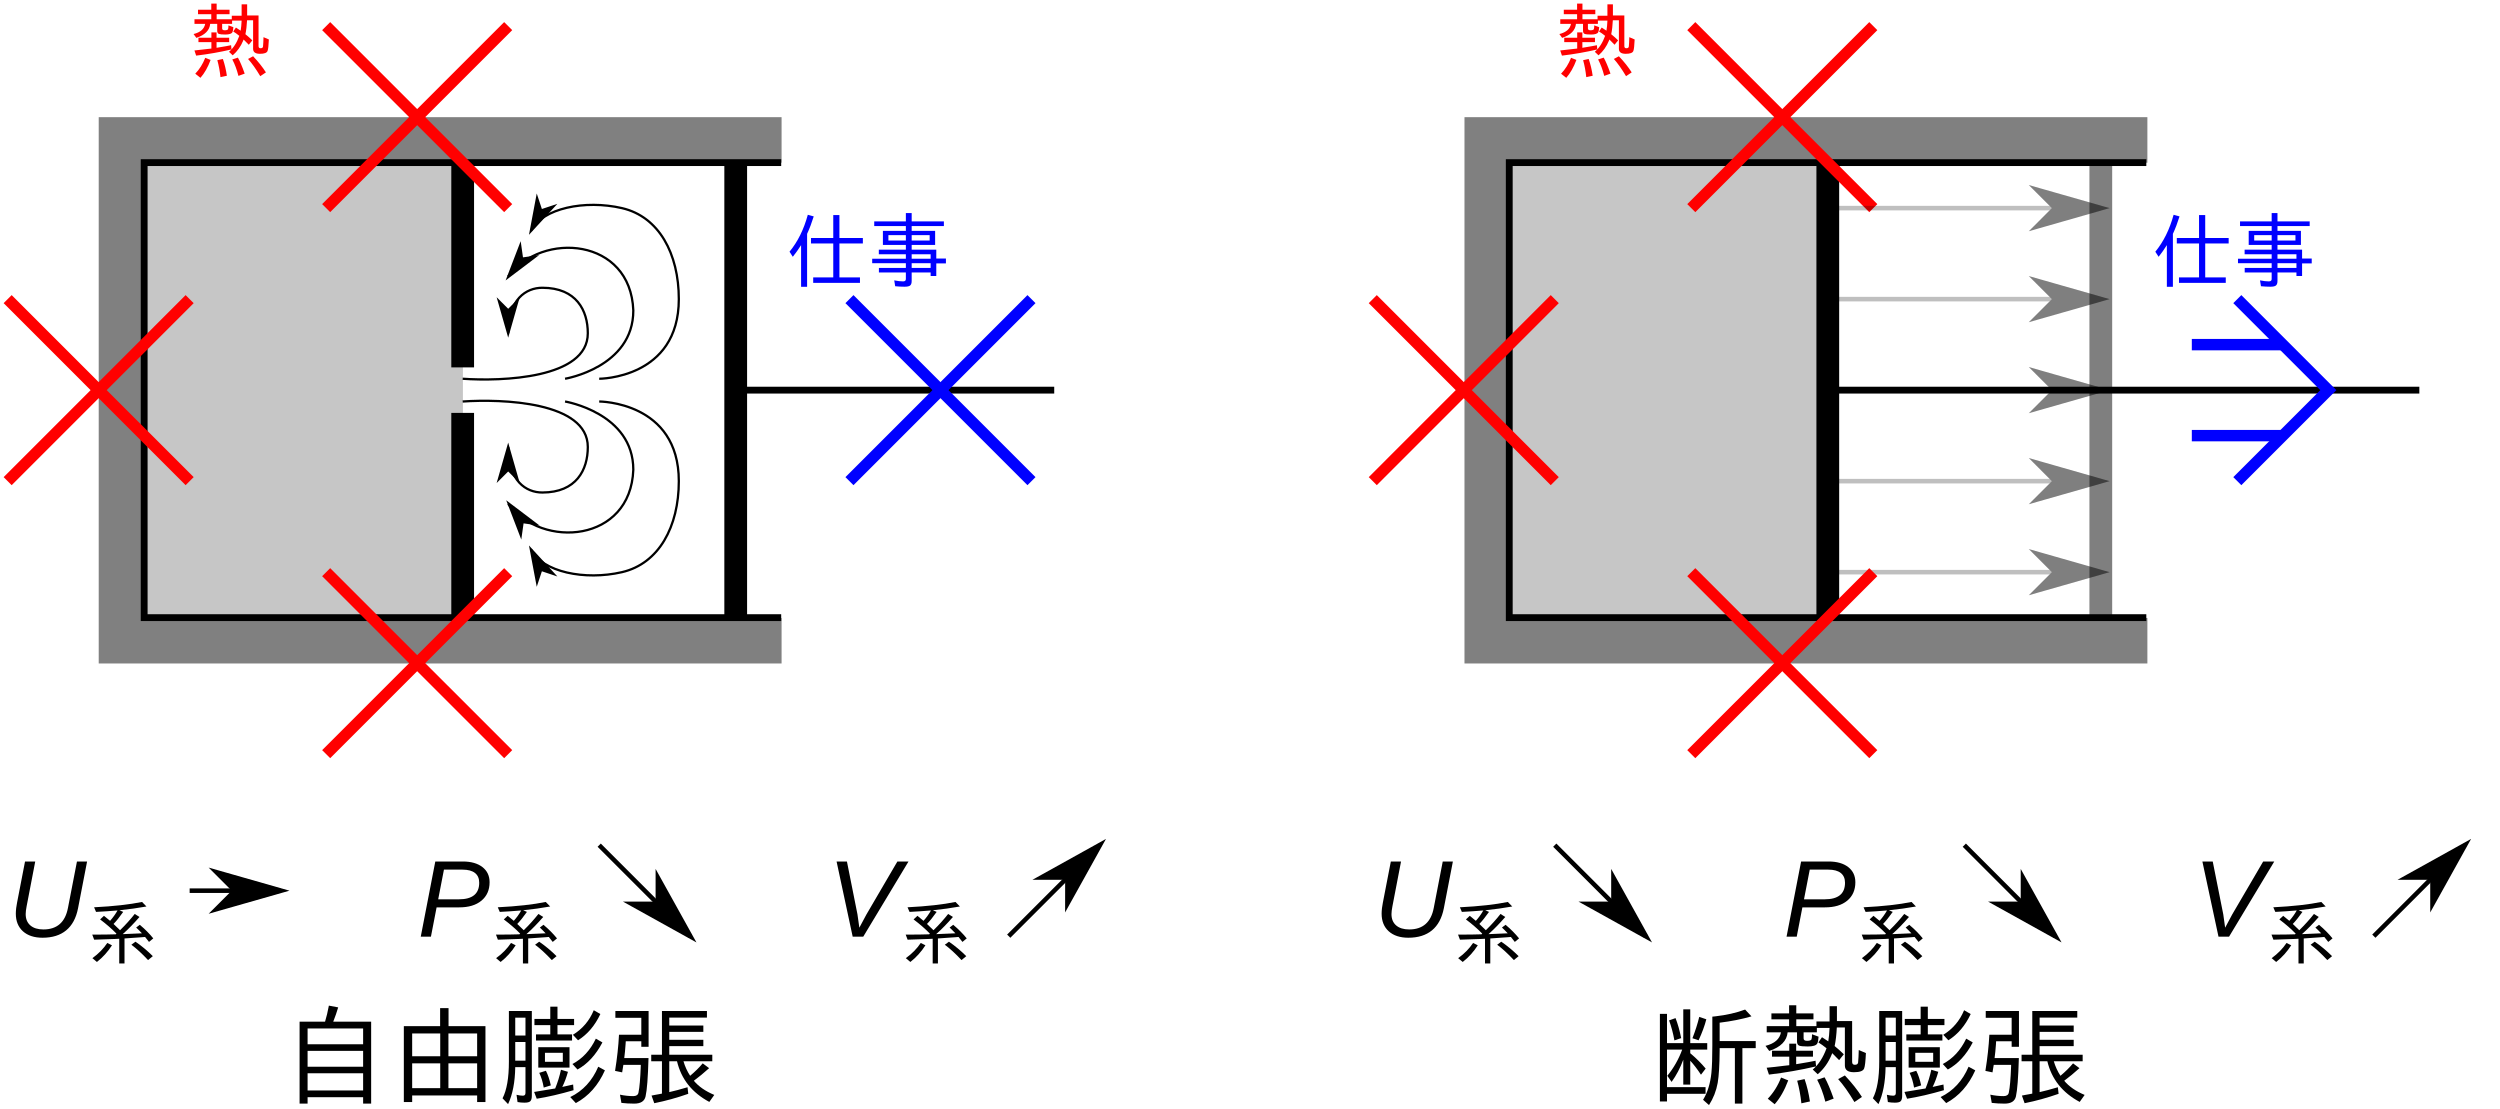 <?xml version="1.0" encoding="UTF-8"?>
<svg xmlns="http://www.w3.org/2000/svg" xmlns:xlink="http://www.w3.org/1999/xlink" width="344.478pt" height="152.769pt" viewBox="0 0 344.478 152.769" version="1.2">
<defs>
<clipPath id="clip1">
  <path d="M 0 0 L 341 0 L 341 152.77 L 0 152.77 Z M 0 0 "/>
</clipPath>
<clipPath id="clip3">
  <path d="M 36 0.5 L 79 0.5 L 79 38 L 36 38 Z M 36 0.5 "/>
</clipPath>
<clipPath id="clip4">
  <path d="M 26 0.5 L 38 0.5 L 38 11 L 26 11 Z M 26 0.5 "/>
</clipPath>
<clipPath id="clip5">
  <path d="M 323 112 L 340.664 112 L 340.664 133 L 323 133 Z M 323 112 "/>
</clipPath>
<clipPath id="clip6">
  <path d="M 328 112 L 340.664 112 L 340.664 129 L 328 129 Z M 328 112 "/>
</clipPath>
<clipPath id="clip7">
  <path d="M 41 138 L 52 138 L 52 152.27 L 41 152.27 Z M 41 138 "/>
</clipPath>
<clipPath id="clip8">
  <path d="M 69 138 L 84 138 L 84 152.27 L 69 152.27 Z M 69 138 "/>
</clipPath>
<clipPath id="clip9">
  <path d="M 84 139 L 99 139 L 99 152.27 L 84 152.27 Z M 84 139 "/>
</clipPath>
<clipPath id="clip10">
  <path d="M 228 139 L 242 139 L 242 152.27 L 228 152.27 Z M 228 139 "/>
</clipPath>
<clipPath id="clip11">
  <path d="M 243 138 L 258 138 L 258 152.27 L 243 152.27 Z M 243 138 "/>
</clipPath>
<clipPath id="clip12">
  <path d="M 258 138 L 273 138 L 273 152.27 L 258 152.27 Z M 258 138 "/>
</clipPath>
<clipPath id="clip13">
  <path d="M 273 139 L 288 139 L 288 152.27 L 273 152.27 Z M 273 139 "/>
</clipPath>
<clipPath id="clip14">
  <path d="M 0.5 32 L 36 32 L 36 76 L 0.5 76 Z M 0.5 32 "/>
</clipPath>
<clipPath id="clip15">
  <path d="M 224 0.5 L 268 0.5 L 268 38 L 224 38 Z M 224 0.5 "/>
</clipPath>
<clipPath id="clip16">
  <path d="M 214 0.5 L 226 0.5 L 226 11 L 214 11 Z M 214 0.5 "/>
</clipPath>
<clipPath id="clip17">
  <path d="M 0.5 0.5 L 340.664 0.5 L 340.664 152.27 L 0.5 152.27 Z M 0.5 0.5 "/>
</clipPath>
<filter id="alpha" filterUnits="objectBoundingBox" x="0%" y="0%" width="100%" height="100%">
  <feColorMatrix type="matrix" in="SourceGraphic" values="0 0 0 0 1 0 0 0 0 1 0 0 0 0 1 0 0 0 1 0"/>
</filter>
<mask id="mask0">
  <g filter="url(#alpha)">
<rect x="0" y="0" width="341" height="153" style="fill:rgb(0%,0%,0%);fill-opacity:0.5;stroke:none;"/>
  </g>
</mask>
<clipPath id="clip18">
  <rect x="0" y="0" width="341" height="153"/>
</clipPath>
<g id="surface6" clip-path="url(#clip18)">
<path style="fill:none;stroke-width:1.5;stroke-linecap:butt;stroke-linejoin:miter;stroke:rgb(0%,0%,0%);stroke-opacity:0.502;stroke-miterlimit:4;" d="M 601.326 97.41 L 691.321 97.41 " transform="matrix(0.418,0,0,0.418,0.5,0.5)"/>
<path style="fill-rule:evenodd;fill:rgb(0%,0%,0%);fill-opacity:1;stroke-width:1.6;stroke-linecap:butt;stroke-linejoin:miter;stroke:rgb(0%,0%,0%);stroke-opacity:1;stroke-miterlimit:4;" d="M -676.32 -97.41 L -670.323 -103.407 L -691.321 -97.41 L -670.323 -91.414 Z M -676.32 -97.41 " transform="matrix(-0.418,0,0,-0.418,0.5,0.5)"/>
</g>
<mask id="mask1">
  <g filter="url(#alpha)">
<rect x="0" y="0" width="341" height="153" style="fill:rgb(0%,0%,0%);fill-opacity:0.5;stroke:none;"/>
  </g>
</mask>
<clipPath id="clip19">
  <rect x="0" y="0" width="341" height="153"/>
</clipPath>
<g id="surface9" clip-path="url(#clip19)">
<path style="fill:none;stroke-width:1.5;stroke-linecap:butt;stroke-linejoin:miter;stroke:rgb(0%,0%,0%);stroke-opacity:0.502;stroke-miterlimit:4;" d="M 601.326 157.413 L 691.321 157.413 " transform="matrix(0.418,0,0,0.418,0.5,0.5)"/>
<path style="fill-rule:evenodd;fill:rgb(0%,0%,0%);fill-opacity:1;stroke-width:1.6;stroke-linecap:butt;stroke-linejoin:miter;stroke:rgb(0%,0%,0%);stroke-opacity:1;stroke-miterlimit:4;" d="M -676.32 -157.413 L -670.323 -163.409 L -691.321 -157.413 L -670.323 -151.407 Z M -676.32 -157.413 " transform="matrix(-0.418,0,0,-0.418,0.5,0.5)"/>
</g>
<mask id="mask2">
  <g filter="url(#alpha)">
<rect x="0" y="0" width="341" height="153" style="fill:rgb(0%,0%,0%);fill-opacity:0.5;stroke:none;"/>
  </g>
</mask>
<clipPath id="clip20">
  <rect x="0" y="0" width="341" height="153"/>
</clipPath>
<g id="surface12" clip-path="url(#clip20)">
<path style="fill:none;stroke-width:1.5;stroke-linecap:butt;stroke-linejoin:miter;stroke:rgb(0%,0%,0%);stroke-opacity:0.502;stroke-miterlimit:4;" d="M 601.326 187.414 L 691.321 187.414 " transform="matrix(0.418,0,0,0.418,0.5,0.5)"/>
<path style="fill-rule:evenodd;fill:rgb(0%,0%,0%);fill-opacity:1;stroke-width:1.6;stroke-linecap:butt;stroke-linejoin:miter;stroke:rgb(0%,0%,0%);stroke-opacity:1;stroke-miterlimit:4;" d="M -676.32 -187.414 L -670.323 -193.411 L -691.321 -187.414 L -670.323 -181.408 Z M -676.32 -187.414 " transform="matrix(-0.418,0,0,-0.418,0.5,0.5)"/>
</g>
<mask id="mask3">
  <g filter="url(#alpha)">
<rect x="0" y="0" width="341" height="153" style="fill:rgb(0%,0%,0%);fill-opacity:0.5;stroke:none;"/>
  </g>
</mask>
<clipPath id="clip21">
  <rect x="0" y="0" width="341" height="153"/>
</clipPath>
<g id="surface15" clip-path="url(#clip21)">
<path style="fill:none;stroke-width:1.5;stroke-linecap:butt;stroke-linejoin:miter;stroke:rgb(0%,0%,0%);stroke-opacity:0.502;stroke-miterlimit:4;" d="M 601.326 67.409 L 691.321 67.409 " transform="matrix(0.418,0,0,0.418,0.5,0.5)"/>
<path style="fill-rule:evenodd;fill:rgb(0%,0%,0%);fill-opacity:1;stroke-width:1.6;stroke-linecap:butt;stroke-linejoin:miter;stroke:rgb(0%,0%,0%);stroke-opacity:1;stroke-miterlimit:4;" d="M -676.32 -67.409 L -670.323 -73.415 L -691.321 -67.409 L -670.323 -61.412 Z M -676.32 -67.409 " transform="matrix(-0.418,0,0,-0.418,0.5,0.5)"/>
</g>
<mask id="mask4">
  <g filter="url(#alpha)">
<rect x="0" y="0" width="341" height="153" style="fill:rgb(0%,0%,0%);fill-opacity:0.5;stroke:none;"/>
  </g>
</mask>
<clipPath id="clip22">
  <rect x="0" y="0" width="341" height="153"/>
</clipPath>
<g id="surface18" clip-path="url(#clip22)">
<path style="fill:none;stroke-width:1.5;stroke-linecap:butt;stroke-linejoin:miter;stroke:rgb(0%,0%,0%);stroke-opacity:0.502;stroke-miterlimit:4;" d="M 601.326 127.411 L 691.321 127.411 " transform="matrix(0.418,0,0,0.418,0.5,0.5)"/>
<path style="fill-rule:evenodd;fill:rgb(0%,0%,0%);fill-opacity:1;stroke-width:1.6;stroke-linecap:butt;stroke-linejoin:miter;stroke:rgb(0%,0%,0%);stroke-opacity:1;stroke-miterlimit:4;" d="M -676.32 -127.411 L -670.323 -133.408 L -691.321 -127.411 L -670.323 -121.406 Z M -676.32 -127.411 " transform="matrix(-0.418,0,0,-0.418,0.5,0.5)"/>
</g>
<clipPath id="clip2">
  <rect x="0" y="0" width="341" height="153"/>
</clipPath>
<g id="surface20" clip-path="url(#clip2)">
<path style=" stroke:none;fill-rule:nonzero;fill:rgb(50.195%,50.195%,50.195%);fill-opacity:1;" d="M 107.695 16.145 L 107.695 22.418 L 19.875 22.418 L 19.875 85.148 L 107.695 85.148 L 107.695 91.422 L 13.602 91.422 L 13.602 16.145 Z M 107.695 16.145 "/>
<path style=" stroke:none;fill-rule:nonzero;fill:rgb(77.646%,77.646%,77.646%);fill-opacity:1;" d="M 19.875 22.418 L 63.785 22.418 L 63.785 85.148 L 19.875 85.148 Z M 19.875 22.418 "/>
<path style="fill:none;stroke-width:2.25;stroke-linecap:butt;stroke-linejoin:miter;stroke:rgb(0%,0%,0%);stroke-opacity:1;stroke-miterlimit:4;" d="M 256.319 52.408 L 46.328 52.408 L 46.328 202.406 L 256.319 202.406 " transform="matrix(0.418,0,0,0.418,0.5,0.5)"/>
<path style="fill:none;stroke-width:7.5;stroke-linecap:butt;stroke-linejoin:miter;stroke:rgb(0%,0%,0%);stroke-opacity:1;stroke-miterlimit:4;" d="M 151.324 52.408 L 151.324 119.911 M 151.324 134.912 L 151.324 202.406 " transform="matrix(0.418,0,0,0.418,0.5,0.5)"/>
<path style="fill:none;stroke-width:2.25;stroke-linecap:butt;stroke-linejoin:miter;stroke:rgb(0%,0%,0%);stroke-opacity:1;stroke-miterlimit:4;" d="M 241.328 127.411 L 346.323 127.411 " transform="matrix(0.418,0,0,0.418,0.5,0.5)"/>
<g clip-path="url(#clip3)" clip-rule="nonzero">
<path style="fill:none;stroke-width:3.75;stroke-linecap:butt;stroke-linejoin:miter;stroke:rgb(100%,0%,0%);stroke-opacity:1;stroke-miterlimit:4;" d="M 166.325 67.409 L 106.322 7.415 " transform="matrix(0.418,0,0,0.418,0.5,0.5)"/>
<path style="fill:none;stroke-width:3.75;stroke-linecap:butt;stroke-linejoin:miter;stroke:rgb(100%,0%,0%);stroke-opacity:1;stroke-miterlimit:4;" d="M 106.322 67.409 L 166.325 7.415 " transform="matrix(0.418,0,0,0.418,0.5,0.5)"/>
</g>
<g clip-path="url(#clip4)" clip-rule="nonzero">
<path style=" stroke:none;fill-rule:nonzero;fill:rgb(100%,0%,0%);fill-opacity:1;" d="M 33.293 2.172 L 33.293 0.594 L 34.055 0.594 L 34.055 2.129 L 35.625 2.129 L 35.625 6.352 C 35.625 6.547 35.719 6.648 35.906 6.648 C 36.109 6.648 36.223 6.57 36.242 6.41 C 36.273 6.07 36.297 5.637 36.309 5.121 L 37.047 5.438 C 37.012 6.293 36.949 6.824 36.863 7.027 C 36.766 7.285 36.414 7.414 35.812 7.414 C 35.188 7.414 34.875 7.184 34.875 6.727 L 34.875 2.793 L 34.043 2.793 C 34.004 3.539 33.93 4.18 33.816 4.715 C 34.164 4.996 34.48 5.277 34.766 5.562 L 34.281 6.168 C 34.066 5.938 33.828 5.695 33.566 5.445 C 33.562 5.469 33.539 5.516 33.508 5.598 C 33.176 6.406 32.695 7.082 32.066 7.625 L 31.555 7.137 C 32.156 6.633 32.629 5.898 32.977 4.938 C 32.668 4.688 32.387 4.488 32.137 4.34 L 32.508 3.797 C 32.578 3.84 32.684 3.91 32.824 4.008 C 32.988 4.113 33.102 4.188 33.16 4.227 C 33.227 3.84 33.27 3.379 33.293 2.84 L 31.98 2.84 L 31.98 3.289 L 30.609 3.289 L 30.609 3.914 C 30.609 4.086 30.727 4.172 30.961 4.172 C 31.215 4.172 31.367 4.121 31.422 4.023 C 31.461 3.926 31.477 3.75 31.477 3.496 L 32.156 3.742 C 32.137 4.086 32.09 4.316 32.023 4.441 C 31.91 4.652 31.582 4.758 31.039 4.758 C 30.602 4.758 30.305 4.727 30.148 4.668 C 30.004 4.602 29.93 4.457 29.93 4.227 L 29.93 3.289 L 28.961 3.289 C 28.879 4.18 28.242 4.824 27.055 5.219 L 26.672 4.691 C 27.613 4.457 28.145 3.988 28.27 3.289 L 26.797 3.289 L 26.797 2.656 L 29.113 2.656 L 29.113 1.953 L 27.285 1.953 L 27.285 1.34 L 29.113 1.34 L 29.113 0.5 L 29.852 0.5 L 29.852 1.34 L 31.629 1.34 L 31.629 1.953 L 29.852 1.953 L 29.852 2.656 L 31.938 2.656 L 31.938 2.172 Z M 29.129 5.199 L 29.129 4.465 L 29.84 4.465 L 29.84 5.199 L 31.578 5.199 L 31.578 5.809 L 29.84 5.809 L 29.84 6.586 C 30.844 6.422 31.512 6.305 31.844 6.23 L 31.898 6.812 C 30.301 7.184 28.676 7.469 27.027 7.664 L 26.793 6.953 C 27.301 6.906 27.906 6.84 28.617 6.746 L 29.129 6.691 L 29.129 5.809 L 27.344 5.809 L 27.344 5.199 Z M 26.906 10.156 C 27.492 9.543 27.949 8.816 28.281 7.965 L 29.02 8.258 C 28.641 9.277 28.172 10.098 27.621 10.723 Z M 30.379 10.629 C 30.293 9.805 30.148 9.027 29.945 8.293 L 30.711 8.125 C 30.961 8.852 31.145 9.625 31.262 10.438 Z M 32.855 10.457 C 32.629 9.578 32.348 8.824 32.008 8.191 L 32.781 7.941 C 33.062 8.441 33.375 9.172 33.715 10.145 Z M 35.863 10.496 C 35.27 9.504 34.711 8.715 34.18 8.125 L 34.875 7.75 C 35.605 8.523 36.191 9.262 36.641 9.973 Z M 35.863 10.496 "/>
</g>
<path style=" stroke:none;fill-rule:nonzero;fill:rgb(0%,0%,100%);fill-opacity:1;" d="M 111.211 32.223 L 111.211 39.52 L 110.383 39.52 L 110.383 33.773 C 110.035 34.332 109.652 34.867 109.242 35.383 L 108.789 34.684 C 109.922 33.309 110.762 31.613 111.309 29.594 L 112.125 29.82 C 111.852 30.699 111.547 31.5 111.211 32.223 Z M 115.664 32.793 L 118.895 32.793 L 118.895 33.547 L 115.664 33.547 L 115.664 38.223 L 118.496 38.223 L 118.496 38.977 L 112.051 38.977 L 112.051 38.223 L 114.816 38.223 L 114.816 33.547 L 111.75 33.547 L 111.75 32.793 L 114.816 32.793 L 114.816 29.637 L 115.664 29.637 Z M 115.664 32.793 "/>
<path style=" stroke:none;fill-rule:nonzero;fill:rgb(0%,0%,100%);fill-opacity:1;" d="M 124.82 31.812 L 124.82 31.152 L 120.461 31.152 L 120.461 30.508 L 124.82 30.508 L 124.82 29.355 L 125.621 29.355 L 125.621 30.508 L 130.059 30.508 L 130.059 31.152 L 125.621 31.152 L 125.621 31.812 L 128.852 31.812 L 128.852 33.75 L 125.621 33.75 L 125.621 34.406 L 129.012 34.406 L 129.012 35.625 L 130.34 35.625 L 130.34 36.293 L 129.012 36.293 L 129.012 38.031 L 128.234 38.031 L 128.234 37.543 L 125.621 37.543 L 125.621 38.719 C 125.621 39.035 125.543 39.25 125.383 39.359 C 125.242 39.457 124.992 39.508 124.629 39.508 C 124.227 39.508 123.797 39.484 123.348 39.441 L 123.219 38.633 C 123.695 38.727 124.102 38.773 124.438 38.773 C 124.695 38.773 124.82 38.664 124.82 38.449 L 124.82 37.543 L 121.105 37.543 L 121.105 36.922 L 124.82 36.922 L 124.82 36.27 L 120.18 36.27 L 120.18 35.648 L 124.82 35.648 L 124.82 35.031 L 121.094 35.031 L 121.094 34.406 L 124.82 34.406 L 124.82 33.75 L 121.656 33.75 L 121.656 31.812 Z M 124.82 32.395 L 122.414 32.395 L 122.414 33.148 L 124.82 33.148 Z M 125.621 32.395 L 125.621 33.148 L 128.098 33.148 L 128.098 32.395 Z M 125.621 36.922 L 128.234 36.922 L 128.234 36.27 L 125.621 36.27 Z M 125.621 35.648 L 128.234 35.648 L 128.234 35.031 L 125.621 35.031 Z M 125.621 35.648 "/>
<path style=" stroke:none;fill-rule:nonzero;fill:rgb(0%,0%,0%);fill-opacity:1;" d="M 5.863 129.211 C 4.719 129.211 3.82 128.914 3.164 128.328 C 2.508 127.734 2.18 126.926 2.18 125.895 C 2.18 125.68 2.195 125.422 2.23 125.121 C 2.27 124.82 2.309 124.578 2.348 124.395 L 3.449 118.707 L 4.855 118.707 L 3.664 124.902 C 3.582 125.328 3.539 125.68 3.539 125.953 C 3.539 126.621 3.754 127.141 4.18 127.512 C 4.609 127.883 5.211 128.07 5.98 128.07 C 7.863 128.07 8.992 127.074 9.367 125.086 L 10.605 118.707 L 12 118.707 L 10.75 125.168 C 10.488 126.504 9.941 127.516 9.117 128.195 C 8.297 128.871 7.211 129.211 5.863 129.211 Z M 5.863 129.211 "/>
<path style=" stroke:none;fill-rule:nonzero;fill:rgb(0%,0%,0%);fill-opacity:1;" d="M 16.539 128.176 C 17.285 127.453 17.957 126.703 18.566 125.934 L 19.219 126.352 C 18.414 127.277 17.645 128.066 16.91 128.715 C 16.957 128.711 17.031 128.707 17.137 128.707 C 17.418 128.699 18.223 128.664 19.555 128.602 C 19.316 128.344 19.055 128.082 18.762 127.809 L 19.258 127.426 C 19.957 128.008 20.574 128.633 21.121 129.301 L 20.531 129.789 C 20.387 129.594 20.207 129.363 19.992 129.105 C 19.957 129.109 19.875 129.117 19.75 129.125 C 19.656 129.137 19.574 129.145 19.516 129.145 L 18.328 129.227 C 17.938 129.25 17.547 129.281 17.156 129.312 L 17.156 132.758 L 16.43 132.758 L 16.43 129.352 L 15.918 129.379 C 15.266 129.41 14.285 129.445 12.973 129.48 L 12.711 128.781 C 14.102 128.781 15.141 128.77 15.832 128.742 L 15.941 128.742 C 15.961 128.723 15.98 128.711 16 128.695 L 16.047 128.648 C 15.426 128.004 14.676 127.352 13.797 126.688 L 14.324 126.191 C 14.812 126.59 15.094 126.82 15.168 126.883 C 15.551 126.453 15.895 125.977 16.195 125.457 L 16.02 125.465 C 15.246 125.535 14.32 125.598 13.234 125.652 L 12.965 125.016 C 15.656 124.879 17.859 124.633 19.574 124.281 L 20.18 124.906 C 18.996 125.121 17.754 125.293 16.457 125.426 L 16.977 125.652 C 16.461 126.383 16.02 126.934 15.645 127.312 C 16.008 127.652 16.305 127.941 16.539 128.176 Z M 12.73 132.027 C 13.586 131.406 14.273 130.707 14.785 129.93 L 15.43 130.254 C 14.859 131.148 14.168 131.914 13.355 132.551 Z M 20.402 132.289 C 19.582 131.41 18.816 130.707 18.102 130.176 L 18.668 129.758 C 19.5 130.328 20.297 130.992 21.059 131.75 Z M 20.402 132.289 "/>
<path style="fill:none;stroke-width:1.5;stroke-linecap:butt;stroke-linejoin:miter;stroke:rgb(0%,0%,0%);stroke-opacity:1;stroke-miterlimit:4;" d="M 61.32 292.41 L 91.321 292.41 " transform="matrix(0.418,0,0,0.418,0.5,0.5)"/>
<path style="fill-rule:evenodd;fill:rgb(0%,0%,0%);fill-opacity:1;stroke-width:1.6;stroke-linecap:butt;stroke-linejoin:miter;stroke:rgb(0%,0%,0%);stroke-opacity:1;stroke-miterlimit:4;" d="M -76.32 -292.41 L -70.324 -298.406 L -91.321 -292.41 L -70.324 -286.413 Z M -76.32 -292.41 " transform="matrix(-0.418,0,0,-0.418,0.5,0.5)"/>
<path style=" stroke:none;fill-rule:nonzero;fill:rgb(0%,0%,0%);fill-opacity:1;" d="M 63.777 118.707 C 64.906 118.707 65.805 118.961 66.465 119.469 C 67.129 119.98 67.461 120.68 67.461 121.562 C 67.461 122.641 67.082 123.488 66.332 124.109 C 65.59 124.723 64.57 125.027 63.277 125.027 L 60.16 125.027 L 59.379 129.062 L 57.977 129.062 L 59.98 118.707 Z M 60.379 123.918 L 63.227 123.918 C 65.098 123.918 66.031 123.156 66.031 121.633 C 66.031 121.047 65.84 120.602 65.453 120.293 C 65.066 119.984 64.496 119.828 63.738 119.828 L 61.172 119.828 Z M 60.379 123.918 "/>
<path style=" stroke:none;fill-rule:nonzero;fill:rgb(0%,0%,0%);fill-opacity:1;" d="M 72.164 128.176 C 72.91 127.453 73.586 126.703 74.191 125.934 L 74.848 126.352 C 74.043 127.277 73.273 128.066 72.539 128.715 C 72.582 128.711 72.656 128.707 72.766 128.707 C 73.043 128.699 73.852 128.664 75.18 128.602 C 74.945 128.344 74.684 128.082 74.387 127.809 L 74.883 127.426 C 75.582 128.008 76.203 128.633 76.75 129.301 L 76.16 129.789 C 76.016 129.594 75.832 129.363 75.621 129.105 C 75.582 129.109 75.5 129.117 75.379 129.125 C 75.281 129.137 75.203 129.145 75.141 129.145 L 73.957 129.227 C 73.566 129.25 73.172 129.281 72.781 129.312 L 72.781 132.758 L 72.055 132.758 L 72.055 129.352 L 71.547 129.379 C 70.895 129.41 69.914 129.445 68.602 129.48 L 68.34 128.781 C 69.73 128.781 70.77 128.77 71.457 128.742 L 71.566 128.742 C 71.586 128.723 71.605 128.711 71.625 128.695 L 71.676 128.648 C 71.055 128.004 70.301 127.352 69.422 126.688 L 69.953 126.191 C 70.441 126.59 70.723 126.82 70.797 126.883 C 71.18 126.453 71.523 125.977 71.82 125.457 L 71.645 125.465 C 70.875 125.535 69.949 125.598 68.863 125.652 L 68.59 125.016 C 71.285 124.879 73.484 124.633 75.199 124.281 L 75.809 124.906 C 74.621 125.121 73.383 125.293 72.086 125.426 L 72.605 125.652 C 72.09 126.383 71.645 126.934 71.273 127.312 C 71.637 127.652 71.934 127.941 72.164 128.176 Z M 68.359 132.027 C 69.215 131.406 69.898 130.707 70.414 129.93 L 71.055 130.254 C 70.488 131.148 69.797 131.914 68.984 132.551 Z M 76.031 132.289 C 75.211 131.41 74.441 130.707 73.73 130.176 L 74.297 129.758 C 75.129 130.328 75.926 130.992 76.688 131.75 Z M 76.031 132.289 "/>
<path style="fill:none;stroke-width:1.5;stroke-linecap:butt;stroke-linejoin:miter;stroke:rgb(0%,0%,0%);stroke-opacity:1;stroke-miterlimit:4;" d="M 196.326 277.409 L 226.327 307.41 " transform="matrix(0.418,0,0,0.418,0.5,0.5)"/>
<path style="fill-rule:evenodd;fill:rgb(0%,0%,0%);fill-opacity:1;stroke-width:1.131;stroke-linecap:butt;stroke-linejoin:miter;stroke:rgb(0%,0%,0%);stroke-opacity:1;stroke-miterlimit:4;" d="M -256.263 -40.546 L -252.022 -44.787 L -266.869 -40.542 L -252.018 -36.301 Z M -256.263 -40.546 " transform="matrix(-0.418,-0.418,0.418,-0.418,0.5,0.5)"/>
<path style="fill:none;stroke-width:1.5;stroke-linecap:butt;stroke-linejoin:miter;stroke:rgb(0%,0%,0%);stroke-opacity:1;stroke-miterlimit:4;" d="M 331.323 307.41 L 361.324 277.409 " transform="matrix(0.418,0,0,0.418,0.5,0.5)"/>
<path style="fill-rule:evenodd;fill:rgb(0%,0%,0%);fill-opacity:1;stroke-width:1.131;stroke-linecap:butt;stroke-linejoin:miter;stroke:rgb(0%,0%,0%);stroke-opacity:1;stroke-miterlimit:4;" d="M -31.352 -319.371 L -27.106 -323.607 L -41.958 -319.367 L -27.106 -315.126 Z M -31.352 -319.371 " transform="matrix(-0.418,0.418,-0.418,-0.418,0.5,0.5)"/>
<path style=" stroke:none;fill-rule:nonzero;fill:rgb(0%,0%,0%);fill-opacity:1;" d="M 118.949 129.062 L 117.492 129.062 L 115.273 118.707 L 116.699 118.707 L 118.152 125.996 L 118.41 127.828 L 119.391 125.996 L 123.652 118.707 L 125.184 118.707 Z M 118.949 129.062 "/>
<path style=" stroke:none;fill-rule:nonzero;fill:rgb(0%,0%,0%);fill-opacity:1;" d="M 128.625 128.176 C 129.371 127.453 130.047 126.703 130.648 125.934 L 131.305 126.352 C 130.5 127.277 129.73 128.066 128.996 128.715 C 129.039 128.711 129.117 128.707 129.223 128.707 C 129.5 128.699 130.309 128.664 131.641 128.602 C 131.402 128.344 131.141 128.082 130.848 127.809 L 131.344 127.426 C 132.039 128.008 132.664 128.633 133.207 129.301 L 132.617 129.789 C 132.473 129.594 132.293 129.363 132.078 129.105 C 132.039 129.109 131.961 129.117 131.836 129.125 C 131.738 129.137 131.66 129.145 131.602 129.145 L 130.418 129.227 C 130.023 129.25 129.633 129.281 129.238 129.312 L 129.238 132.758 L 128.516 132.758 L 128.516 129.352 L 128.004 129.379 C 127.352 129.41 126.371 129.445 125.059 129.48 L 124.797 128.781 C 126.188 128.781 127.23 128.77 127.918 128.742 L 128.027 128.742 C 128.047 128.723 128.066 128.711 128.086 128.695 L 128.133 128.648 C 127.512 128.004 126.762 127.352 125.883 126.688 L 126.414 126.191 C 126.898 126.59 127.18 126.82 127.254 126.883 C 127.641 126.453 127.98 125.977 128.281 125.457 L 128.102 125.465 C 127.332 125.535 126.406 125.598 125.324 125.652 L 125.051 125.016 C 127.742 124.879 129.945 124.633 131.656 124.281 L 132.266 124.906 C 131.078 125.121 129.84 125.293 128.543 125.426 L 129.062 125.652 C 128.547 126.383 128.102 126.934 127.73 127.312 C 128.094 127.652 128.391 127.941 128.625 128.176 Z M 124.816 132.027 C 125.672 131.406 126.359 130.707 126.871 129.93 L 127.516 130.254 C 126.945 131.148 126.254 131.914 125.441 132.551 Z M 132.488 132.289 C 131.668 131.41 130.898 130.707 130.188 130.176 L 130.758 129.758 C 131.586 130.328 132.383 130.992 133.145 131.75 Z M 132.488 132.289 "/>
<path style=" stroke:none;fill-rule:nonzero;fill:rgb(0%,0%,0%);fill-opacity:1;" d="M 194.055 129.211 C 192.914 129.211 192.016 128.914 191.359 128.328 C 190.703 127.734 190.375 126.926 190.375 125.895 C 190.375 125.68 190.391 125.422 190.426 125.121 C 190.465 124.82 190.504 124.578 190.543 124.395 L 191.645 118.707 L 193.051 118.707 L 191.859 124.902 C 191.777 125.328 191.734 125.68 191.734 125.953 C 191.734 126.621 191.945 127.141 192.375 127.512 C 192.805 127.883 193.406 128.07 194.176 128.07 C 196.055 128.07 197.188 127.074 197.562 125.086 L 198.797 118.707 L 200.195 118.707 L 198.945 125.168 C 198.68 126.504 198.137 127.516 197.312 128.195 C 196.492 128.871 195.402 129.211 194.055 129.211 Z M 194.055 129.211 "/>
<path style=" stroke:none;fill-rule:nonzero;fill:rgb(0%,0%,0%);fill-opacity:1;" d="M 204.734 128.176 C 205.48 127.453 206.152 126.703 206.758 125.934 L 207.414 126.352 C 206.605 127.277 205.836 128.066 205.105 128.715 C 205.148 128.711 205.227 128.707 205.328 128.707 C 205.609 128.699 206.418 128.664 207.746 128.602 C 207.512 128.344 207.246 128.082 206.957 127.809 L 207.453 127.426 C 208.148 128.008 208.77 128.633 209.316 129.301 L 208.727 129.789 C 208.582 129.594 208.402 129.363 208.188 129.105 C 208.148 129.109 208.066 129.117 207.945 129.125 C 207.848 129.137 207.77 129.145 207.711 129.145 L 206.523 129.227 C 206.133 129.25 205.742 129.281 205.348 129.312 L 205.348 132.758 L 204.621 132.758 L 204.621 129.352 L 204.109 129.379 C 203.461 129.41 202.48 129.445 201.168 129.48 L 200.906 128.781 C 202.297 128.781 203.336 128.77 204.027 128.742 L 204.137 128.742 C 204.156 128.723 204.172 128.711 204.191 128.695 L 204.238 128.648 C 203.621 128.004 202.871 127.352 201.992 126.688 L 202.52 126.191 C 203.008 126.59 203.289 126.82 203.359 126.883 C 203.746 126.453 204.09 125.977 204.387 125.457 L 204.211 125.465 C 203.441 125.535 202.512 125.598 201.43 125.652 L 201.16 125.016 C 203.848 124.879 206.055 124.633 207.766 124.281 L 208.375 124.906 C 207.188 125.121 205.949 125.293 204.652 125.426 L 205.172 125.652 C 204.656 126.383 204.211 126.934 203.84 127.312 C 204.203 127.652 204.5 127.941 204.734 128.176 Z M 200.922 132.027 C 201.781 131.406 202.465 130.707 202.98 129.93 L 203.625 130.254 C 203.055 131.148 202.363 131.914 201.551 132.551 Z M 208.598 132.289 C 207.777 131.41 207.008 130.707 206.297 130.176 L 206.863 129.758 C 207.695 130.328 208.492 130.992 209.254 131.75 Z M 208.598 132.289 "/>
<path style="fill:none;stroke-width:1.5;stroke-linecap:butt;stroke-linejoin:miter;stroke:rgb(0%,0%,0%);stroke-opacity:1;stroke-miterlimit:4;" d="M 511.322 277.409 L 541.323 307.41 " transform="matrix(0.418,0,0,0.418,0.5,0.5)"/>
<path style="fill-rule:evenodd;fill:rgb(0%,0%,0%);fill-opacity:1;stroke-width:1.131;stroke-linecap:butt;stroke-linejoin:miter;stroke:rgb(0%,0%,0%);stroke-opacity:1;stroke-miterlimit:4;" d="M -413.765 116.956 L -409.52 112.711 L -424.367 116.956 L -409.52 121.202 Z M -413.765 116.956 " transform="matrix(-0.418,-0.418,0.418,-0.418,0.5,0.5)"/>
<path style=" stroke:none;fill-rule:nonzero;fill:rgb(0%,0%,0%);fill-opacity:1;" d="M 251.969 118.707 C 253.102 118.707 254 118.961 254.66 119.469 C 255.32 119.98 255.652 120.68 255.652 121.562 C 255.652 122.641 255.277 123.488 254.527 124.109 C 253.785 124.723 252.766 125.027 251.469 125.027 L 248.352 125.027 L 247.574 129.062 L 246.172 129.062 L 248.176 118.707 Z M 248.574 123.918 L 251.418 123.918 C 253.293 123.918 254.227 123.156 254.227 121.633 C 254.227 121.047 254.031 120.602 253.645 120.293 C 253.258 119.984 252.688 119.828 251.934 119.828 L 249.367 119.828 Z M 248.574 123.918 "/>
<path style=" stroke:none;fill-rule:nonzero;fill:rgb(0%,0%,0%);fill-opacity:1;" d="M 260.359 128.176 C 261.105 127.453 261.781 126.703 262.387 125.934 L 263.039 126.352 C 262.234 127.277 261.465 128.066 260.734 128.715 C 260.777 128.711 260.852 128.707 260.957 128.707 C 261.238 128.699 262.043 128.664 263.375 128.602 C 263.141 128.344 262.875 128.082 262.582 127.809 L 263.078 127.426 C 263.777 128.008 264.398 128.633 264.941 129.301 L 264.355 129.789 C 264.211 129.594 264.027 129.363 263.816 129.105 C 263.777 129.109 263.695 129.117 263.57 129.125 C 263.477 129.137 263.398 129.145 263.336 129.145 L 262.152 129.227 C 261.762 129.25 261.367 129.281 260.977 129.312 L 260.977 132.758 L 260.25 132.758 L 260.25 129.352 L 259.738 129.379 C 259.09 129.41 258.109 129.445 256.797 129.48 L 256.531 128.781 C 257.926 128.781 258.965 128.77 259.652 128.742 L 259.762 128.742 C 259.781 128.723 259.801 128.711 259.82 128.695 L 259.867 128.648 C 259.246 128.004 258.496 127.352 257.617 126.688 L 258.148 126.191 C 258.637 126.59 258.918 126.82 258.988 126.883 C 259.375 126.453 259.715 125.977 260.016 125.457 L 259.84 125.465 C 259.066 125.535 258.141 125.598 257.059 125.652 L 256.785 125.016 C 259.477 124.879 261.68 124.633 263.395 124.281 L 264 124.906 C 262.816 125.121 261.574 125.293 260.277 125.426 L 260.801 125.652 C 260.285 126.383 259.84 126.934 259.469 127.312 C 259.828 127.652 260.129 127.941 260.359 128.176 Z M 256.551 132.027 C 257.41 131.406 258.094 130.707 258.609 129.93 L 259.25 130.254 C 258.68 131.148 257.988 131.914 257.18 132.551 Z M 264.227 132.289 C 263.402 131.41 262.637 130.707 261.926 130.176 L 262.492 129.758 C 263.324 130.328 264.121 130.992 264.879 131.75 Z M 264.227 132.289 "/>
<path style="fill:none;stroke-width:1.5;stroke-linecap:butt;stroke-linejoin:miter;stroke:rgb(0%,0%,0%);stroke-opacity:1;stroke-miterlimit:4;" d="M 646.328 277.409 L 676.32 307.41 " transform="matrix(0.418,0,0,0.418,0.5,0.5)"/>
<path style="fill-rule:evenodd;fill:rgb(0%,0%,0%);fill-opacity:1;stroke-width:1.131;stroke-linecap:butt;stroke-linejoin:miter;stroke:rgb(0%,0%,0%);stroke-opacity:1;stroke-miterlimit:4;" d="M -481.264 184.455 L -477.023 180.214 L -491.865 184.455 L -477.019 188.7 Z M -481.264 184.455 " transform="matrix(-0.418,-0.418,0.418,-0.418,0.5,0.5)"/>
<g clip-path="url(#clip5)" clip-rule="nonzero">
<path style="fill:none;stroke-width:1.5;stroke-linecap:butt;stroke-linejoin:miter;stroke:rgb(0%,0%,0%);stroke-opacity:1;stroke-miterlimit:4;" d="M 781.325 307.41 L 811.326 277.409 " transform="matrix(0.418,0,0,0.418,0.5,0.5)"/>
</g>
<path style=" stroke:none;fill-rule:evenodd;fill:rgb(0%,0%,0%);fill-opacity:1;" d="M 335.367 120.953 L 335.367 124.5 L 339.805 116.516 L 331.82 120.953 Z M 335.367 120.953 "/>
<g clip-path="url(#clip6)" clip-rule="nonzero">
<path style="fill:none;stroke-width:1.131;stroke-linecap:butt;stroke-linejoin:miter;stroke:rgb(0%,0%,0%);stroke-opacity:1;stroke-miterlimit:4;" d="M -256.348 -544.368 L -252.107 -548.608 L -266.959 -544.368 L -252.107 -540.127 Z M -256.348 -544.368 " transform="matrix(-0.418,0.418,-0.418,-0.418,0.5,0.5)"/>
</g>
<path style=" stroke:none;fill-rule:nonzero;fill:rgb(0%,0%,0%);fill-opacity:1;" d="M 307.145 129.062 L 305.688 129.062 L 303.469 118.707 L 304.895 118.707 L 306.348 125.996 L 306.605 127.828 L 307.582 125.996 L 311.848 118.707 L 313.375 118.707 Z M 307.145 129.062 "/>
<path style=" stroke:none;fill-rule:nonzero;fill:rgb(0%,0%,0%);fill-opacity:1;" d="M 316.82 128.176 C 317.562 127.453 318.238 126.703 318.844 125.934 L 319.5 126.352 C 318.695 127.277 317.926 128.066 317.191 128.715 C 317.234 128.711 317.309 128.707 317.418 128.707 C 317.695 128.699 318.504 128.664 319.836 128.602 C 319.598 128.344 319.336 128.082 319.039 127.809 L 319.535 127.426 C 320.234 128.008 320.855 128.633 321.402 129.301 L 320.812 129.789 C 320.668 129.594 320.484 129.363 320.273 129.105 C 320.234 129.109 320.156 129.117 320.031 129.125 C 319.934 129.137 319.855 129.145 319.797 129.145 L 318.609 129.227 C 318.219 129.25 317.828 129.281 317.434 129.312 L 317.434 132.758 L 316.711 132.758 L 316.711 129.352 L 316.199 129.379 C 315.547 129.41 314.566 129.445 313.254 129.48 L 312.992 128.781 C 314.383 128.781 315.422 128.77 316.113 128.742 L 316.223 128.742 C 316.238 128.723 316.262 128.711 316.281 128.695 L 316.328 128.648 C 315.707 128.004 314.953 127.352 314.074 126.688 L 314.605 126.191 C 315.094 126.59 315.375 126.82 315.449 126.883 C 315.832 126.453 316.176 125.977 316.473 125.457 L 316.297 125.465 C 315.527 125.535 314.602 125.598 313.516 125.652 L 313.242 125.016 C 315.938 124.879 318.141 124.633 319.852 124.281 L 320.461 124.906 C 319.273 125.121 318.035 125.293 316.738 125.426 L 317.258 125.652 C 316.742 126.383 316.297 126.934 315.926 127.312 C 316.289 127.652 316.586 127.941 316.82 128.176 Z M 313.012 132.027 C 313.867 131.406 314.551 130.707 315.066 129.93 L 315.711 130.254 C 315.141 131.148 314.449 131.914 313.637 132.551 Z M 320.684 132.289 C 319.863 131.41 319.094 130.707 318.383 130.176 L 318.949 129.758 C 319.781 130.328 320.578 130.992 321.34 131.75 Z M 320.684 132.289 "/>
<g clip-path="url(#clip7)" clip-rule="nonzero">
<path style=" stroke:none;fill-rule:nonzero;fill:rgb(0%,0%,0%);fill-opacity:1;" d="M 44.789 140.777 C 44.988 140.133 45.164 139.395 45.316 138.566 L 46.598 138.809 C 46.426 139.406 46.199 140.062 45.918 140.777 L 51.141 140.777 L 51.141 152.07 L 50.035 152.07 L 50.035 151.188 L 42.383 151.188 L 42.383 152.07 L 41.281 152.07 L 41.281 140.777 Z M 42.383 141.715 L 42.383 143.895 L 50.035 143.895 L 50.035 141.715 Z M 42.383 144.801 L 42.383 146.984 L 50.035 146.984 L 50.035 144.801 Z M 42.383 147.887 L 42.383 150.254 L 50.035 150.254 L 50.035 147.887 Z M 42.383 147.887 "/>
</g>
<path style=" stroke:none;fill-rule:nonzero;fill:rgb(0%,0%,0%);fill-opacity:1;" d="M 60.645 141.395 L 60.645 138.91 L 61.805 138.91 L 61.805 141.395 L 66.891 141.395 L 66.891 151.852 L 65.746 151.852 L 65.746 150.945 L 56.793 150.945 L 56.793 151.852 L 55.645 151.852 L 55.645 141.395 Z M 56.793 142.402 L 56.793 145.543 L 60.66 145.543 L 60.66 142.402 Z M 56.793 146.52 L 56.793 149.938 L 60.66 149.938 L 60.66 146.52 Z M 61.789 142.402 L 61.789 145.543 L 65.746 145.543 L 65.746 142.402 Z M 61.789 146.52 L 61.789 149.938 L 65.746 149.938 L 65.746 146.52 Z M 61.789 146.52 "/>
<g clip-path="url(#clip8)" clip-rule="nonzero">
<path style=" stroke:none;fill-rule:nonzero;fill:rgb(0%,0%,0%);fill-opacity:1;" d="M 73.281 139.309 L 73.281 150.988 C 73.281 151.352 73.211 151.602 73.066 151.742 C 72.934 151.871 72.668 151.938 72.266 151.938 C 71.934 151.938 71.617 151.91 71.312 151.852 L 71.172 150.852 C 71.508 150.934 71.801 150.977 72.047 150.977 C 72.285 150.977 72.406 150.852 72.406 150.602 L 72.406 147.043 L 70.996 147.043 C 70.965 149.113 70.637 150.812 70.008 152.137 L 69.246 151.336 C 69.828 150.215 70.121 148.531 70.121 146.293 L 70.121 139.309 Z M 70.996 140.227 L 70.996 142.691 L 72.406 142.691 L 72.406 140.227 Z M 70.996 143.578 L 70.996 146.152 L 72.406 146.152 L 72.406 143.578 Z M 75.824 140.402 L 75.824 138.707 L 76.816 138.707 L 76.816 140.402 L 79.105 140.402 L 79.105 141.25 L 76.816 141.25 L 76.816 142.527 L 78.824 142.527 L 78.824 143.375 L 73.855 143.375 L 73.855 142.527 L 75.824 142.527 L 75.824 141.25 L 73.641 141.25 L 73.641 140.402 Z M 78.473 144.293 L 78.473 147.109 L 74.172 147.109 L 74.172 144.293 Z M 75.09 145.07 L 75.09 146.309 L 77.551 146.309 L 77.551 145.07 Z M 76.5 149.984 C 76.844 149.141 77.109 148.281 77.297 147.402 L 78.258 147.688 C 78.043 148.469 77.781 149.164 77.477 149.77 C 77.562 149.754 78.059 149.645 78.973 149.438 L 79.031 150.219 C 77.188 150.758 75.496 151.148 73.957 151.395 L 73.598 150.461 C 74.664 150.293 75.508 150.156 76.125 150.043 Z M 78.875 146.609 C 80.262 145.879 81.34 144.715 82.102 143.117 L 83.008 143.637 C 82.113 145.348 80.973 146.594 79.574 147.371 Z M 74.922 149.859 C 74.789 149.078 74.582 148.402 74.305 147.828 L 75.223 147.543 C 75.496 148.078 75.723 148.746 75.898 149.555 Z M 78.941 142.586 C 80.266 141.77 81.223 140.641 81.816 139.199 L 82.723 139.727 C 81.98 141.312 80.957 142.516 79.648 143.344 Z M 78.574 151.164 C 80.32 150.32 81.605 148.926 82.434 146.984 L 83.352 147.484 C 82.438 149.543 81.102 151.047 79.344 151.996 Z M 78.574 151.164 "/>
</g>
<g clip-path="url(#clip9)" clip-rule="nonzero">
<path style=" stroke:none;fill-rule:nonzero;fill:rgb(0%,0%,0%);fill-opacity:1;" d="M 89.359 145.793 C 89.285 148.453 89.152 150.215 88.953 151.078 C 88.805 151.742 88.281 152.07 87.387 152.07 C 86.762 152.07 86.172 152.035 85.625 151.969 L 85.426 150.836 C 86.055 150.969 86.66 151.035 87.25 151.035 C 87.672 151.035 87.914 150.871 87.977 150.547 C 88.125 149.844 88.23 148.625 88.293 146.895 L 88.293 146.727 L 85.895 146.727 C 85.793 147.379 85.734 147.723 85.727 147.762 L 84.75 147.559 C 85.035 145.793 85.215 144.133 85.293 142.574 L 88.367 142.574 L 88.367 140.242 L 84.793 140.242 L 84.793 139.309 L 89.371 139.309 L 89.371 144.242 L 88.367 144.242 L 88.367 143.477 L 86.227 143.477 L 86.195 143.941 C 86.152 144.586 86.094 145.203 86.016 145.793 Z M 92.219 140.215 L 92.219 141.309 L 96.914 141.309 L 96.914 142.184 L 92.219 142.184 L 92.219 143.277 L 96.914 143.277 L 96.914 144.152 L 92.219 144.152 L 92.219 145.332 L 98.148 145.332 L 98.148 146.234 L 94.176 146.234 C 94.391 146.965 94.695 147.629 95.094 148.234 C 95.773 147.664 96.352 147.094 96.828 146.52 L 97.711 147.184 C 96.98 147.844 96.277 148.422 95.605 148.918 C 96.262 149.707 97.203 150.359 98.422 150.871 L 97.738 151.836 C 95.355 150.562 93.871 148.695 93.285 146.234 L 92.219 146.234 L 92.219 150.484 C 92.926 150.324 93.762 150.105 94.734 149.812 L 94.836 150.719 C 93.258 151.273 91.695 151.703 90.152 152.012 L 89.777 150.961 C 89.863 150.945 90.027 150.914 90.277 150.863 C 90.5 150.824 90.684 150.793 90.836 150.762 L 91.211 150.688 L 91.211 146.234 L 89.734 146.234 L 89.734 145.332 L 91.211 145.332 L 91.211 139.309 L 97.41 139.309 L 97.41 140.215 Z M 92.219 140.215 "/>
</g>
<g clip-path="url(#clip10)" clip-rule="nonzero">
<path style=" stroke:none;fill-rule:nonzero;fill:rgb(0%,0%,0%);fill-opacity:1;" d="M 231.793 144.625 L 229.699 144.625 L 229.699 149.801 L 235.012 149.801 L 235.012 150.719 L 229.699 150.719 L 229.699 151.77 L 228.719 151.77 L 228.719 139.699 L 229.699 139.699 L 229.699 143.734 L 231.941 143.734 L 231.941 139.078 L 232.902 139.078 L 232.902 143.734 L 235.242 143.734 L 235.242 144.625 L 232.902 144.625 L 232.902 145.125 C 233.73 145.824 234.441 146.531 235.027 147.242 L 234.379 148.086 C 233.852 147.289 233.359 146.645 232.902 146.16 L 232.902 149.453 L 231.941 149.453 L 231.941 146.02 C 231.52 147.156 230.984 148.176 230.332 149.078 L 229.742 148.234 C 230.621 147.16 231.305 145.957 231.793 144.625 Z M 235.945 140.086 C 236.055 140.074 236.188 140.059 236.352 140.043 C 237.879 139.871 239.25 139.559 240.461 139.109 L 241.336 140.043 C 240.043 140.426 238.582 140.719 236.953 140.918 L 236.953 143.449 L 241.922 143.449 L 241.922 144.426 L 240.086 144.426 L 240.086 152.07 L 239.051 152.07 L 239.051 144.426 L 236.953 144.426 L 236.953 144.754 C 236.938 146.758 236.848 148.246 236.684 149.211 C 236.484 150.316 236.086 151.336 235.484 152.27 L 234.668 151.543 C 235.281 150.547 235.664 149.312 235.816 147.844 C 235.902 146.953 235.945 145.699 235.945 144.078 Z M 230.719 143.359 C 230.535 142.34 230.289 141.422 229.984 140.602 L 230.875 140.285 C 231.18 141.062 231.438 141.98 231.652 143.043 Z M 233.203 143.059 C 233.609 142.016 233.922 141.035 234.141 140.117 L 235.117 140.449 C 234.887 141.344 234.531 142.309 234.051 143.344 Z M 233.203 143.059 "/>
</g>
<g clip-path="url(#clip11)" clip-rule="nonzero">
<path style=" stroke:none;fill-rule:nonzero;fill:rgb(0%,0%,0%);fill-opacity:1;" d="M 252.098 140.75 L 252.098 138.648 L 253.113 138.648 L 253.113 140.691 L 255.207 140.691 L 255.207 146.32 C 255.207 146.586 255.332 146.719 255.582 146.719 C 255.852 146.719 256 146.613 256.031 146.402 C 256.074 145.949 256.105 145.375 256.121 144.684 L 257.105 145.102 C 257.055 146.242 256.973 146.949 256.859 147.227 C 256.73 147.57 256.262 147.742 255.457 147.742 C 254.625 147.742 254.207 147.434 254.207 146.82 L 254.207 141.578 L 253.098 141.578 C 253.047 142.574 252.949 143.43 252.797 144.137 C 253.262 144.516 253.684 144.895 254.062 145.27 L 253.414 146.078 C 253.129 145.77 252.812 145.449 252.465 145.117 C 252.457 145.145 252.43 145.211 252.387 145.312 C 251.945 146.398 251.305 147.301 250.465 148.02 L 249.781 147.371 C 250.582 146.699 251.215 145.719 251.68 144.441 C 251.266 144.105 250.891 143.84 250.555 143.637 L 251.055 142.918 C 251.148 142.977 251.289 143.07 251.473 143.195 C 251.695 143.34 251.844 143.438 251.922 143.492 C 252.008 142.977 252.066 142.359 252.098 141.637 L 250.348 141.637 L 250.348 142.242 L 248.52 142.242 L 248.52 143.074 C 248.52 143.305 248.676 143.418 248.988 143.418 C 249.328 143.418 249.531 143.352 249.605 143.219 C 249.656 143.086 249.68 142.852 249.68 142.512 L 250.582 142.844 C 250.555 143.301 250.496 143.613 250.406 143.777 C 250.254 144.059 249.816 144.195 249.09 144.195 C 248.508 144.195 248.113 144.156 247.906 144.078 C 247.711 143.992 247.613 143.797 247.613 143.492 L 247.613 142.242 L 246.32 142.242 C 246.211 143.426 245.367 144.285 243.785 144.812 L 243.27 144.109 C 244.523 143.793 245.234 143.172 245.402 142.242 L 243.438 142.242 L 243.438 141.395 L 246.523 141.395 L 246.523 140.457 L 244.086 140.457 L 244.086 139.637 L 246.523 139.637 L 246.523 138.52 L 247.512 138.52 L 247.512 139.637 L 249.879 139.637 L 249.879 140.457 L 247.512 140.457 L 247.512 141.395 L 250.289 141.395 L 250.289 140.75 Z M 246.547 144.785 L 246.547 143.809 L 247.496 143.809 L 247.496 144.785 L 249.812 144.785 L 249.812 145.602 L 247.496 145.602 L 247.496 146.637 C 248.832 146.418 249.723 146.258 250.164 146.16 L 250.238 146.938 C 248.105 147.434 245.941 147.812 243.746 148.07 L 243.43 147.125 C 244.105 147.066 244.918 146.973 245.863 146.852 L 246.547 146.777 L 246.547 145.602 L 244.168 145.602 L 244.168 144.785 Z M 243.586 151.395 C 244.363 150.582 244.977 149.609 245.414 148.477 L 246.402 148.867 C 245.895 150.223 245.273 151.316 244.535 152.152 Z M 248.215 152.027 C 248.098 150.93 247.906 149.891 247.637 148.91 L 248.656 148.688 C 248.992 149.66 249.234 150.688 249.391 151.77 Z M 251.52 151.801 C 251.215 150.629 250.836 149.621 250.387 148.777 L 251.414 148.445 C 251.793 149.109 252.207 150.086 252.664 151.379 Z M 255.523 151.852 C 254.734 150.527 253.988 149.473 253.281 148.688 L 254.207 148.188 C 255.18 149.219 255.961 150.207 256.559 151.152 Z M 255.523 151.852 "/>
</g>
<g clip-path="url(#clip12)" clip-rule="nonzero">
<path style=" stroke:none;fill-rule:nonzero;fill:rgb(0%,0%,0%);fill-opacity:1;" d="M 262.102 139.309 L 262.102 150.988 C 262.102 151.352 262.031 151.602 261.891 151.742 C 261.758 151.871 261.492 151.938 261.09 151.938 C 260.754 151.938 260.438 151.91 260.133 151.852 L 259.992 150.852 C 260.332 150.934 260.625 150.977 260.867 150.977 C 261.109 150.977 261.227 150.852 261.227 150.602 L 261.227 147.043 L 259.816 147.043 C 259.785 149.113 259.457 150.812 258.832 152.137 L 258.066 151.336 C 258.648 150.215 258.941 148.531 258.941 146.293 L 258.941 139.309 Z M 259.816 140.227 L 259.816 142.691 L 261.227 142.691 L 261.227 140.227 Z M 259.816 143.578 L 259.816 146.152 L 261.227 146.152 L 261.227 143.578 Z M 264.648 140.402 L 264.648 138.707 L 265.637 138.707 L 265.637 140.402 L 267.926 140.402 L 267.926 141.25 L 265.637 141.25 L 265.637 142.527 L 267.645 142.527 L 267.645 143.375 L 262.676 143.375 L 262.676 142.527 L 264.648 142.527 L 264.648 141.25 L 262.465 141.25 L 262.465 140.402 Z M 267.293 144.293 L 267.293 147.109 L 262.992 147.109 L 262.992 144.293 Z M 263.91 145.07 L 263.91 146.309 L 266.375 146.309 L 266.375 145.07 Z M 265.324 149.984 C 265.668 149.141 265.93 148.281 266.117 147.402 L 267.078 147.688 C 266.863 148.469 266.605 149.164 266.301 149.77 C 266.383 149.754 266.883 149.645 267.793 149.438 L 267.852 150.219 C 266.008 150.758 264.32 151.148 262.781 151.395 L 262.418 150.461 C 263.488 150.293 264.328 150.156 264.949 150.043 Z M 267.695 146.609 C 269.086 145.879 270.16 144.715 270.926 143.117 L 271.828 143.637 C 270.938 145.348 269.793 146.594 268.395 147.371 Z M 263.742 149.859 C 263.609 149.078 263.402 148.402 263.125 147.828 L 264.043 147.543 C 264.32 148.078 264.543 148.746 264.719 149.555 Z M 267.766 142.586 C 269.086 141.77 270.043 140.641 270.637 139.199 L 271.543 139.727 C 270.801 141.312 269.777 142.516 268.469 143.344 Z M 267.398 151.164 C 269.141 150.32 270.426 148.926 271.254 146.984 L 272.176 147.484 C 271.258 149.543 269.922 151.047 268.168 151.996 Z M 267.398 151.164 "/>
</g>
<g clip-path="url(#clip13)" clip-rule="nonzero">
<path style=" stroke:none;fill-rule:nonzero;fill:rgb(0%,0%,0%);fill-opacity:1;" d="M 278.18 145.793 C 278.105 148.453 277.973 150.215 277.777 151.078 C 277.625 151.742 277.102 152.07 276.211 152.07 C 275.582 152.07 274.996 152.035 274.445 151.969 L 274.246 150.836 C 274.875 150.969 275.484 151.035 276.07 151.035 C 276.492 151.035 276.734 150.871 276.797 150.547 C 276.945 149.844 277.051 148.625 277.113 146.895 L 277.113 146.727 L 274.719 146.727 C 274.617 147.379 274.559 147.723 274.547 147.762 L 273.57 147.559 C 273.855 145.793 274.035 144.133 274.117 142.574 L 277.188 142.574 L 277.188 140.242 L 273.617 140.242 L 273.617 139.309 L 278.195 139.309 L 278.195 144.242 L 277.188 144.242 L 277.188 143.477 L 275.047 143.477 L 275.02 143.941 C 274.977 144.586 274.914 145.203 274.836 145.793 Z M 281.039 140.215 L 281.039 141.309 L 285.738 141.309 L 285.738 142.184 L 281.039 142.184 L 281.039 143.277 L 285.738 143.277 L 285.738 144.152 L 281.039 144.152 L 281.039 145.332 L 286.973 145.332 L 286.973 146.234 L 282.996 146.234 C 283.211 146.965 283.516 147.629 283.914 148.234 C 284.594 147.664 285.172 147.094 285.648 146.52 L 286.531 147.184 C 285.801 147.844 285.102 148.422 284.43 148.918 C 285.086 149.707 286.023 150.359 287.246 150.871 L 286.562 151.836 C 284.18 150.562 282.695 148.695 282.105 146.234 L 281.039 146.234 L 281.039 150.484 C 281.746 150.324 282.586 150.105 283.555 149.812 L 283.656 150.719 C 282.078 151.273 280.516 151.703 278.973 152.012 L 278.602 150.961 C 278.684 150.945 278.852 150.914 279.102 150.863 C 279.32 150.824 279.508 150.793 279.66 150.762 L 280.031 150.688 L 280.031 146.234 L 278.555 146.234 L 278.555 145.332 L 280.031 145.332 L 280.031 139.309 L 286.23 139.309 L 286.23 140.215 Z M 281.039 140.215 "/>
</g>
<path style="fill:none;stroke-width:7.5;stroke-linecap:butt;stroke-linejoin:miter;stroke:rgb(0%,0%,0%);stroke-opacity:1;stroke-miterlimit:4;" d="M 241.328 52.408 L 241.328 202.406 " transform="matrix(0.418,0,0,0.418,0.5,0.5)"/>
<path style="fill:none;stroke-width:3.75;stroke-linecap:butt;stroke-linejoin:miter;stroke:rgb(100%,0%,0%);stroke-opacity:1;stroke-miterlimit:4;" d="M 166.325 247.408 L 106.322 187.414 " transform="matrix(0.418,0,0,0.418,0.5,0.5)"/>
<path style="fill:none;stroke-width:3.75;stroke-linecap:butt;stroke-linejoin:miter;stroke:rgb(100%,0%,0%);stroke-opacity:1;stroke-miterlimit:4;" d="M 106.322 247.408 L 166.325 187.414 " transform="matrix(0.418,0,0,0.418,0.5,0.5)"/>
<g clip-path="url(#clip14)" clip-rule="nonzero">
<path style="fill:none;stroke-width:3.75;stroke-linecap:butt;stroke-linejoin:miter;stroke:rgb(100%,0%,0%);stroke-opacity:1;stroke-miterlimit:4;" d="M 61.32 157.413 L 1.326 97.41 " transform="matrix(0.418,0,0,0.418,0.5,0.5)"/>
<path style="fill:none;stroke-width:3.75;stroke-linecap:butt;stroke-linejoin:miter;stroke:rgb(100%,0%,0%);stroke-opacity:1;stroke-miterlimit:4;" d="M 1.326 157.413 L 61.32 97.41 " transform="matrix(0.418,0,0,0.418,0.5,0.5)"/>
</g>
<path style=" stroke:none;fill-rule:nonzero;fill:rgb(50.195%,50.195%,50.195%);fill-opacity:1;" d="M 295.891 16.145 L 295.891 22.418 L 208.066 22.418 L 208.066 85.148 L 295.891 85.148 L 295.891 91.422 L 201.793 91.422 L 201.793 16.145 Z M 295.891 16.145 "/>
<path style=" stroke:none;fill-rule:nonzero;fill:rgb(77.646%,77.646%,77.646%);fill-opacity:1;" d="M 208.066 22.418 L 251.98 22.418 L 251.98 85.148 L 208.066 85.148 Z M 208.066 22.418 "/>
<path style="fill:none;stroke-width:2.25;stroke-linecap:butt;stroke-linejoin:miter;stroke:rgb(0%,0%,0%);stroke-opacity:1;stroke-miterlimit:4;" d="M 706.321 52.408 L 496.321 52.408 L 496.321 202.406 L 706.321 202.406 " transform="matrix(0.418,0,0,0.418,0.5,0.5)"/>
<path style="fill:none;stroke-width:7.5;stroke-linecap:butt;stroke-linejoin:miter;stroke:rgb(0%,0%,0%);stroke-opacity:1;stroke-miterlimit:4;" d="M 601.326 52.408 L 601.326 202.406 " transform="matrix(0.418,0,0,0.418,0.5,0.5)"/>
<path style="fill:none;stroke-width:2.25;stroke-linecap:butt;stroke-linejoin:miter;stroke:rgb(0%,0%,0%);stroke-opacity:1;stroke-miterlimit:4;" d="M 601.326 127.411 L 796.325 127.411 " transform="matrix(0.418,0,0,0.418,0.5,0.5)"/>
<g clip-path="url(#clip15)" clip-rule="nonzero">
<path style="fill:none;stroke-width:3.75;stroke-linecap:butt;stroke-linejoin:miter;stroke:rgb(100%,0%,0%);stroke-opacity:1;stroke-miterlimit:4;" d="M 616.327 67.418 L 556.324 7.415 " transform="matrix(0.418,0,0,0.418,0.5,0.5)"/>
<path style="fill:none;stroke-width:3.75;stroke-linecap:butt;stroke-linejoin:miter;stroke:rgb(100%,0%,0%);stroke-opacity:1;stroke-miterlimit:4;" d="M 556.324 67.418 L 616.327 7.415 " transform="matrix(0.418,0,0,0.418,0.5,0.5)"/>
</g>
<g clip-path="url(#clip16)" clip-rule="nonzero">
<path style=" stroke:none;fill-rule:nonzero;fill:rgb(100%,0%,0%);fill-opacity:1;" d="M 221.488 2.172 L 221.488 0.594 L 222.246 0.594 L 222.246 2.129 L 223.82 2.129 L 223.82 6.352 C 223.82 6.547 223.914 6.648 224.102 6.648 C 224.305 6.648 224.414 6.57 224.438 6.41 C 224.469 6.07 224.492 5.637 224.504 5.121 L 225.242 5.438 C 225.203 6.293 225.145 6.824 225.059 7.027 C 224.961 7.285 224.609 7.414 224.008 7.414 C 223.383 7.414 223.07 7.184 223.07 6.727 L 223.07 2.793 L 222.234 2.793 C 222.199 3.539 222.125 4.18 222.012 4.715 C 222.359 4.996 222.676 5.277 222.961 5.562 L 222.473 6.168 C 222.262 5.938 222.023 5.695 221.762 5.445 C 221.758 5.469 221.734 5.516 221.703 5.598 C 221.371 6.406 220.891 7.082 220.262 7.625 L 219.75 7.137 C 220.348 6.633 220.824 5.898 221.172 4.938 C 220.863 4.688 220.582 4.488 220.328 4.34 L 220.703 3.797 C 220.773 3.84 220.879 3.91 221.02 4.008 C 221.184 4.113 221.297 4.188 221.355 4.227 C 221.422 3.84 221.465 3.379 221.488 2.84 L 220.176 2.84 L 220.176 3.289 L 218.801 3.289 L 218.801 3.914 C 218.801 4.086 218.918 4.172 219.156 4.172 C 219.41 4.172 219.562 4.121 219.617 4.023 C 219.656 3.926 219.672 3.75 219.672 3.496 L 220.352 3.742 C 220.328 4.086 220.285 4.316 220.219 4.441 C 220.105 4.652 219.777 4.758 219.23 4.758 C 218.793 4.758 218.5 4.727 218.344 4.668 C 218.199 4.602 218.125 4.457 218.125 4.227 L 218.125 3.289 L 217.152 3.289 C 217.07 4.18 216.438 4.824 215.25 5.219 L 214.867 4.691 C 215.805 4.457 216.34 3.988 216.465 3.289 L 214.992 3.289 L 214.992 2.656 L 217.309 2.656 L 217.309 1.953 L 215.477 1.953 L 215.477 1.34 L 217.309 1.34 L 217.309 0.5 L 218.047 0.5 L 218.047 1.34 L 219.82 1.34 L 219.82 1.953 L 218.047 1.953 L 218.047 2.656 L 220.129 2.656 L 220.129 2.172 Z M 217.324 5.199 L 217.324 4.465 L 218.035 4.465 L 218.035 5.199 L 219.773 5.199 L 219.773 5.809 L 218.035 5.809 L 218.035 6.586 C 219.039 6.422 219.707 6.305 220.039 6.23 L 220.094 6.812 C 218.492 7.184 216.871 7.469 215.223 7.664 L 214.984 6.953 C 215.496 6.906 216.102 6.84 216.812 6.746 L 217.324 6.691 L 217.324 5.809 L 215.539 5.809 L 215.539 5.199 Z M 215.102 10.156 C 215.688 9.543 216.145 8.816 216.477 7.965 L 217.215 8.258 C 216.836 9.277 216.367 10.098 215.816 10.723 Z M 218.574 10.629 C 218.488 9.805 218.344 9.027 218.141 8.293 L 218.906 8.125 C 219.156 8.852 219.34 9.625 219.457 10.438 Z M 221.051 10.457 C 220.824 9.578 220.539 8.824 220.203 8.191 L 220.977 7.941 C 221.258 8.441 221.57 9.172 221.91 10.145 Z M 224.055 10.496 C 223.465 9.504 222.906 8.715 222.375 8.125 L 223.07 7.75 C 223.797 8.523 224.387 9.262 224.832 9.973 Z M 224.055 10.496 "/>
</g>
<path style=" stroke:none;fill-rule:nonzero;fill:rgb(0%,0%,100%);fill-opacity:1;" d="M 299.406 32.223 L 299.406 39.52 L 298.574 39.52 L 298.574 33.773 C 298.227 34.332 297.848 34.867 297.438 35.383 L 296.984 34.684 C 298.117 33.309 298.953 31.613 299.504 29.594 L 300.32 29.82 C 300.047 30.699 299.742 31.5 299.406 32.223 Z M 303.859 32.793 L 307.09 32.793 L 307.09 33.547 L 303.859 33.547 L 303.859 38.223 L 306.691 38.223 L 306.691 38.977 L 300.246 38.977 L 300.246 38.223 L 303.008 38.223 L 303.008 33.547 L 299.945 33.547 L 299.945 32.793 L 303.008 32.793 L 303.008 29.637 L 303.859 29.637 Z M 303.859 32.793 "/>
<path style=" stroke:none;fill-rule:nonzero;fill:rgb(0%,0%,100%);fill-opacity:1;" d="M 313.016 31.812 L 313.016 31.152 L 308.656 31.152 L 308.656 30.508 L 313.016 30.508 L 313.016 29.355 L 313.816 29.355 L 313.816 30.508 L 318.254 30.508 L 318.254 31.152 L 313.816 31.152 L 313.816 31.812 L 317.047 31.812 L 317.047 33.75 L 313.816 33.75 L 313.816 34.406 L 317.207 34.406 L 317.207 35.625 L 318.535 35.625 L 318.535 36.293 L 317.207 36.293 L 317.207 38.031 L 316.43 38.031 L 316.43 37.543 L 313.816 37.543 L 313.816 38.719 C 313.816 39.035 313.734 39.25 313.578 39.359 C 313.438 39.457 313.188 39.508 312.824 39.508 C 312.418 39.508 311.992 39.484 311.543 39.441 L 311.41 38.633 C 311.891 38.727 312.297 38.773 312.629 38.773 C 312.887 38.773 313.016 38.664 313.016 38.449 L 313.016 37.543 L 309.301 37.543 L 309.301 36.922 L 313.016 36.922 L 313.016 36.27 L 308.375 36.27 L 308.375 35.648 L 313.016 35.648 L 313.016 35.031 L 309.289 35.031 L 309.289 34.406 L 313.016 34.406 L 313.016 33.75 L 309.852 33.75 L 309.852 31.812 Z M 313.016 32.395 L 310.609 32.395 L 310.609 33.148 L 313.016 33.148 Z M 313.816 32.395 L 313.816 33.148 L 316.293 33.148 L 316.293 32.395 Z M 313.816 36.922 L 316.43 36.922 L 316.43 36.27 L 313.816 36.27 Z M 313.816 35.648 L 316.43 35.648 L 316.43 35.031 L 313.816 35.031 Z M 313.816 35.648 "/>
<path style="fill:none;stroke-width:3.75;stroke-linecap:butt;stroke-linejoin:miter;stroke:rgb(0%,0%,100%);stroke-opacity:1;stroke-miterlimit:4;" d="M 97.41 -736.323 L 127.411 -766.324 L 157.413 -736.323 " transform="matrix(0,0.418,-0.418,0,0.5,0.5)"/>
<path style="fill:none;stroke-width:3.75;stroke-linecap:butt;stroke-linejoin:miter;stroke:rgb(0%,0%,100%);stroke-opacity:1;stroke-miterlimit:4;" d="M 112.411 -751.323 L 112.411 -721.322 " transform="matrix(0,0.418,-0.418,0,0.5,0.5)"/>
<path style="fill:none;stroke-width:3.75;stroke-linecap:butt;stroke-linejoin:miter;stroke:rgb(0%,0%,100%);stroke-opacity:1;stroke-miterlimit:4;" d="M 142.412 -751.323 L 142.412 -721.322 " transform="matrix(0,0.418,-0.418,0,0.5,0.5)"/>
<path style="fill:none;stroke-width:7.5;stroke-linecap:butt;stroke-linejoin:miter;stroke:rgb(0%,0%,0%);stroke-opacity:0.502;stroke-miterlimit:4;" d="M 691.321 52.408 L 691.321 202.406 " transform="matrix(0.418,0,0,0.418,0.5,0.5)"/>
<g clip-path="url(#clip17)" clip-rule="nonzero">
<use xlink:href="#surface6" transform="matrix(1,0,0,1,0,-0)" mask="url(#mask0)"/>
<use xlink:href="#surface9" transform="matrix(1,0,0,1,0,-0)" mask="url(#mask1)"/>
<use xlink:href="#surface12" transform="matrix(1,0,0,1,0,-0)" mask="url(#mask2)"/>
<use xlink:href="#surface15" transform="matrix(1,0,0,1,0,-0)" mask="url(#mask3)"/>
<use xlink:href="#surface18" transform="matrix(1,0,0,1,0,-0)" mask="url(#mask4)"/>
</g>
<path style="fill:none;stroke-width:3.75;stroke-linecap:butt;stroke-linejoin:miter;stroke:rgb(100%,0%,0%);stroke-opacity:1;stroke-miterlimit:4;" d="M 616.327 247.408 L 556.324 187.414 " transform="matrix(0.418,0,0,0.418,0.5,0.5)"/>
<path style="fill:none;stroke-width:3.75;stroke-linecap:butt;stroke-linejoin:miter;stroke:rgb(100%,0%,0%);stroke-opacity:1;stroke-miterlimit:4;" d="M 556.324 247.408 L 616.327 187.414 " transform="matrix(0.418,0,0,0.418,0.5,0.5)"/>
<path style="fill:none;stroke-width:3.75;stroke-linecap:butt;stroke-linejoin:miter;stroke:rgb(100%,0%,0%);stroke-opacity:1;stroke-miterlimit:4;" d="M 511.322 157.413 L 451.328 97.41 " transform="matrix(0.418,0,0,0.418,0.5,0.5)"/>
<path style="fill:none;stroke-width:3.75;stroke-linecap:butt;stroke-linejoin:miter;stroke:rgb(100%,0%,0%);stroke-opacity:1;stroke-miterlimit:4;" d="M 451.328 157.413 L 511.322 97.41 " transform="matrix(0.418,0,0,0.418,0.5,0.5)"/>
<path style="fill:none;stroke-width:3.75;stroke-linecap:butt;stroke-linejoin:miter;stroke:rgb(0%,0%,100%);stroke-opacity:1;stroke-miterlimit:4;" d="M 338.823 157.413 L 278.82 97.41 " transform="matrix(0.418,0,0,0.418,0.5,0.5)"/>
<path style="fill:none;stroke-width:3.75;stroke-linecap:butt;stroke-linejoin:miter;stroke:rgb(0%,0%,100%);stroke-opacity:1;stroke-miterlimit:4;" d="M 278.82 157.413 L 338.823 97.41 " transform="matrix(0.418,0,0,0.418,0.5,0.5)"/>
<path style="fill:none;stroke-width:0.75;stroke-linecap:butt;stroke-linejoin:miter;stroke:rgb(0%,0%,0%);stroke-opacity:1;stroke-miterlimit:4;" d="M 151.324 123.657 C 164.111 124.544 192.571 123.657 192.571 108.656 C 192.571 101.156 188.826 93.665 177.57 93.665 C 172.265 93.665 166.325 97.41 166.325 108.656 " transform="matrix(0.418,0,0,0.418,0.5,0.5)"/>
<path style="fill-rule:evenodd;fill:rgb(0%,0%,0%);fill-opacity:1;stroke-width:0.8;stroke-linecap:butt;stroke-linejoin:miter;stroke:rgb(0%,0%,0%);stroke-opacity:1;stroke-miterlimit:4;" d="M -101.156 166.325 L -98.157 163.326 L -108.656 166.325 L -98.157 169.323 Z M -101.156 166.325 " transform="matrix(0,-0.418,0.418,0,0.5,0.5)"/>
<path style="fill:none;stroke-width:0.75;stroke-linecap:butt;stroke-linejoin:miter;stroke:rgb(0%,0%,0%);stroke-opacity:1;stroke-miterlimit:4;" d="M 185.071 123.657 C 185.071 123.657 207.572 119.911 207.572 101.156 C 206.684 77.207 177.57 74.909 166.325 89.91 " transform="matrix(0.418,0,0,0.418,0.5,0.5)"/>
<path style="fill-rule:evenodd;fill:rgb(0%,0%,0%);fill-opacity:1;stroke-width:0.64;stroke-linecap:butt;stroke-linejoin:miter;stroke:rgb(0%,0%,0%);stroke-opacity:1;stroke-miterlimit:4;" d="M 28.292 149.607 L 30.695 147.207 L 22.294 149.604 L 30.692 152.01 Z M 28.292 149.607 " transform="matrix(0.314,-0.418,0.418,0.314,0.5,0.5)"/>
<path style="fill:none;stroke-width:0.75;stroke-linecap:butt;stroke-linejoin:miter;stroke:rgb(0%,0%,0%);stroke-opacity:1;stroke-miterlimit:4;" d="M 196.326 123.657 C 196.326 123.657 222.572 123.657 222.572 97.41 C 222.572 82.409 216.016 70.22 203.826 67.409 C 191.637 64.597 177.57 67.409 173.825 74.909 " transform="matrix(0.418,0,0,0.418,0.5,0.5)"/>
<path style="fill-rule:evenodd;fill:rgb(0%,0%,0%);fill-opacity:1;stroke-width:0.716;stroke-linecap:butt;stroke-linejoin:miter;stroke:rgb(0%,0%,0%);stroke-opacity:1;stroke-miterlimit:4;" d="M 16.309 169.024 L 18.995 166.345 L 9.603 169.024 L 18.988 171.71 Z M 16.309 169.024 " transform="matrix(0.209,-0.418,0.418,0.209,0.5,0.5)"/>
<path style="fill:none;stroke-width:0.75;stroke-linecap:butt;stroke-linejoin:miter;stroke:rgb(0%,0%,0%);stroke-opacity:1;stroke-miterlimit:4;" d="M 151.324 131.157 C 164.111 130.279 192.571 131.157 192.571 146.158 C 192.571 153.658 188.826 161.158 177.57 161.158 C 172.265 161.158 166.325 157.413 166.325 146.158 " transform="matrix(0.418,0,0,0.418,0.5,0.5)"/>
<path style="fill-rule:evenodd;fill:rgb(0%,0%,0%);fill-opacity:1;stroke-width:0.8;stroke-linecap:butt;stroke-linejoin:miter;stroke:rgb(0%,0%,0%);stroke-opacity:1;stroke-miterlimit:4;" d="M 153.658 -166.325 L 156.656 -169.323 L 146.158 -166.325 L 156.656 -163.326 Z M 153.658 -166.325 " transform="matrix(0,0.418,-0.418,0,0.5,0.5)"/>
<path style="fill:none;stroke-width:0.75;stroke-linecap:butt;stroke-linejoin:miter;stroke:rgb(0%,0%,0%);stroke-opacity:1;stroke-miterlimit:4;" d="M 185.071 131.157 C 185.071 131.157 207.572 134.912 207.572 153.658 C 206.684 177.616 177.57 179.914 166.325 164.913 " transform="matrix(0.418,0,0,0.418,0.5,0.5)"/>
<path style="fill-rule:evenodd;fill:rgb(0%,0%,0%);fill-opacity:1;stroke-width:0.64;stroke-linecap:butt;stroke-linejoin:miter;stroke:rgb(0%,0%,0%);stroke-opacity:1;stroke-miterlimit:4;" d="M 191.379 -27.292 L 193.779 -29.695 L 185.38 -27.289 L 193.782 -24.892 Z M 191.379 -27.292 " transform="matrix(0.314,0.418,-0.418,0.314,0.5,0.5)"/>
<path style="fill:none;stroke-width:0.75;stroke-linecap:butt;stroke-linejoin:miter;stroke:rgb(0%,0%,0%);stroke-opacity:1;stroke-miterlimit:4;" d="M 196.326 131.157 C 196.326 131.157 222.572 131.157 222.572 157.413 C 222.572 172.413 216.016 184.593 203.826 187.414 C 191.637 190.226 177.57 187.414 173.825 179.914 " transform="matrix(0.418,0,0,0.418,0.5,0.5)"/>
<path style="fill-rule:evenodd;fill:rgb(0%,0%,0%);fill-opacity:1;stroke-width:0.716;stroke-linecap:butt;stroke-linejoin:miter;stroke:rgb(0%,0%,0%);stroke-opacity:1;stroke-miterlimit:4;" d="M 220.167 -67.094 L 222.854 -69.777 L 213.461 -67.094 L 222.854 -64.416 Z M 220.167 -67.094 " transform="matrix(0.209,0.418,-0.418,0.209,0.5,0.5)"/>
</g>
</defs>
<g id="surface1">
<g clip-path="url(#clip1)" clip-rule="nonzero">
<use xlink:href="#surface20" transform="matrix(1,0,0,1,0,-0)"/>
</g>
</g>
</svg>
